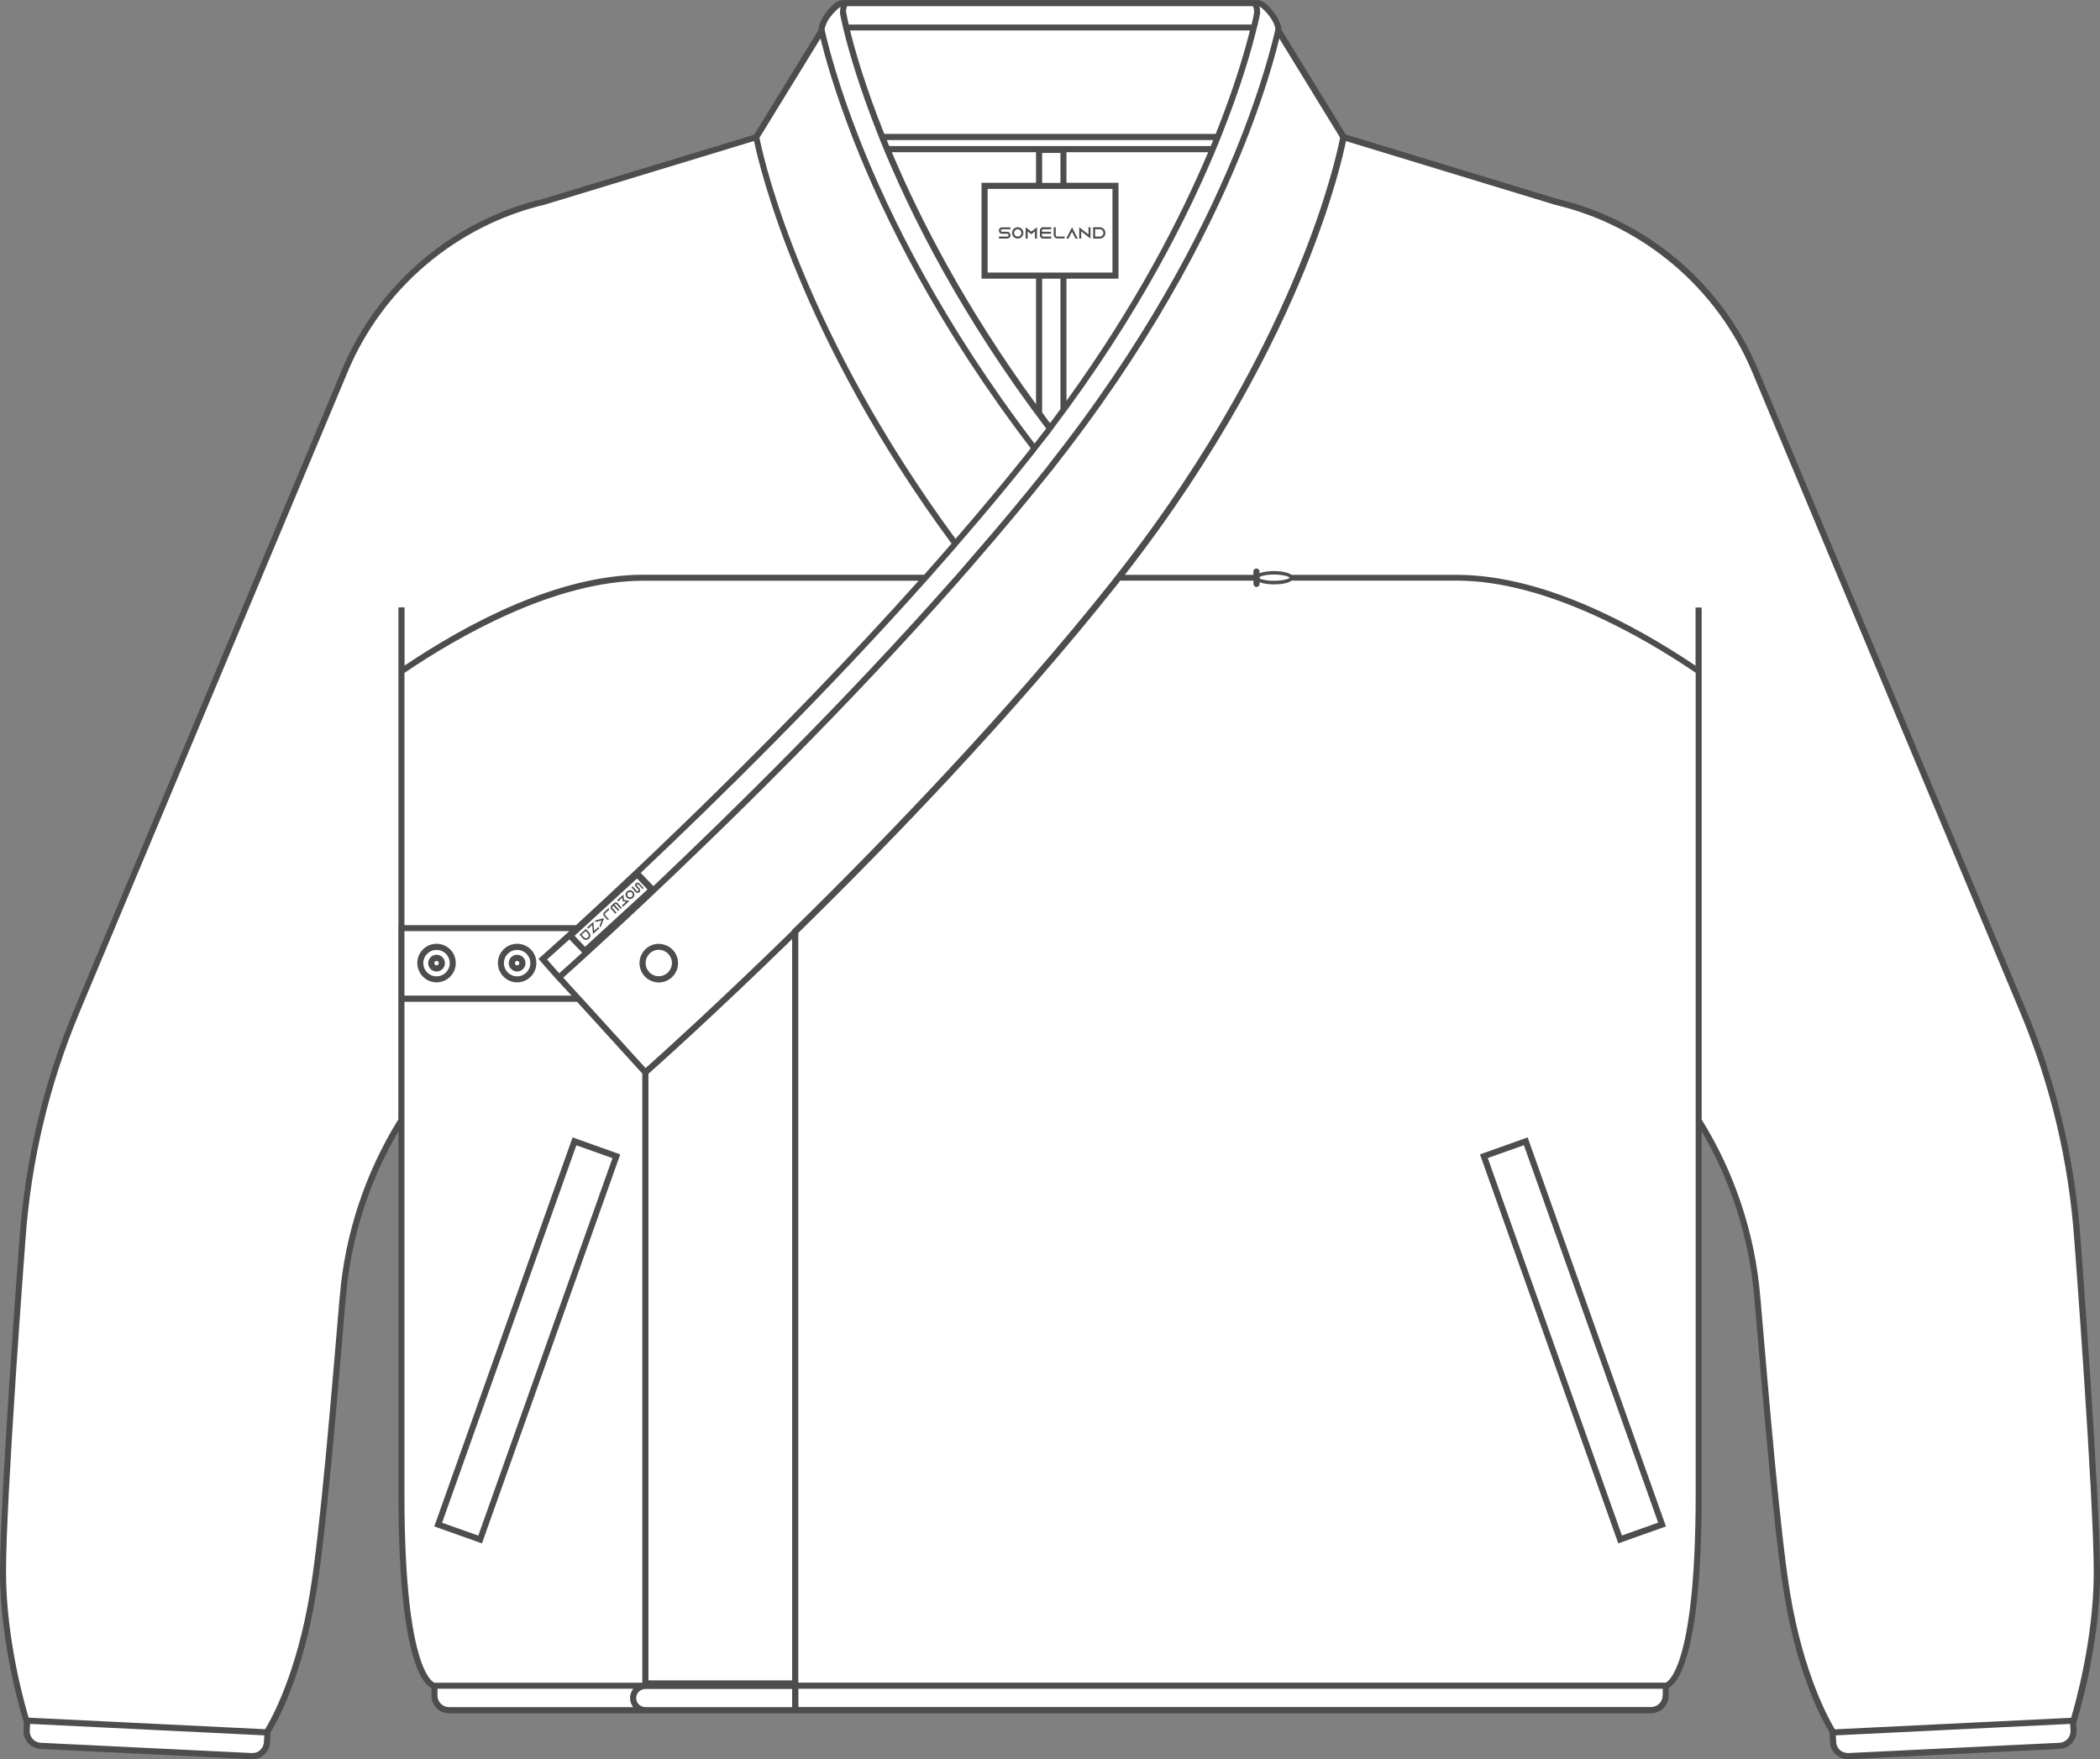 <?xml version="1.0" encoding="UTF-8"?>
<svg id="_レイヤー_2" data-name="レイヤー 2" xmlns="http://www.w3.org/2000/svg" viewBox="0 0 177.99 149.1">
  <rect x="0" y="0" width="177.99" height="149.1" fill="#808080" stroke="none"/>
  <defs>
    <style>
      .cls-1, .cls-2 {
        fill: #fff;
      }

      .cls-2 {
        fill-rule: evenodd;
      }

      .cls-3 {
        fill: #4d4d4d;
      }
    </style>
  </defs>
  <g id="_レイヤー_1-2" data-name="レイヤー 1">
    <g>
      <path class="cls-1" d="m123.46,48.96h-28.64c-.13.16-.25.33-.38.49-8.82,11.09-19.13,21.78-27.04,29.52-7.4,7.24-12.7,11.91-12.7,11.91l-5.67-6.24-1.64-1.81s-.01,0-.01.01l-.68-.77h0s0,0,0,0l-.68-.78s1.12-.99,2.91-2.63c5.5-5.03,17.94-16.72,29.52-29.71h-23.9c-7.55,0-15.71,4.66-20.51,7.93v69.79c0,16.19,2.8,16.19,2.8,16.19h104.35s2.8-.2,2.8-16.19V56.89h0c-4.8-3.27-12.96-7.93-20.51-7.93Zm-82.78,81.51l-3.56-1.26,11.55-32.48,3.56,1.26-11.55,32.48Zm96.62,0l-11.55-32.48,3.56-1.26,11.55,32.48-3.56,1.26Z"/>
      <path class="cls-1" d="m78.43,48.96c.85-.96,1.7-1.92,2.54-2.89,2.18-2.51,4.3-5.05,6.32-7.58,0,0,0,0,0,0,.13-.17.26-.34.39-.5-7.99-10.42-12.58-19.75-15.17-26.38-1.68-4.29-2.51-7.45-2.87-9.03l-5.54,9.03h0l-17.99,5.48c-7.59,1.8-13.87,7.12-16.88,14.31L6.51,85.7c-2.57,6.15-4.13,12.68-4.6,19.34,0,0-1.65,21.74-1.65,28.19s1.99,12.61,1.99,12.61h.05s0,0,0,0l20.32.99s2.64-3.95,3.92-11.86c.84-5.18,1.76-16.12,2.51-25.1.45-5.3,2.15-10.41,4.96-14.93h0v-38.06c4.8-3.27,12.96-7.93,20.51-7.93h23.9Z"/>
      <path class="cls-1" d="m89,36.29c7.3-9.61,11.67-18.33,14.22-24.68,1.76-4.38,2.66-7.64,3.06-9.28h-34.55c.4,1.65,1.3,4.91,3.06,9.28,2.56,6.36,6.93,15.08,14.21,24.68Z"/>
      <rect class="cls-1" x="27.44" y="111.72" width="34.47" height="3.78" transform="translate(-77.33 117.64) rotate(-70.43)"/>
      <rect class="cls-1" x="131.42" y="96.37" width="3.78" height="34.47" transform="translate(-30.35 51.23) rotate(-19.57)"/>
      <path class="cls-1" d="m177.21,121.47c-.05-.79-.1-1.59-.15-2.39-.03-.4-.05-.8-.08-1.19-.1-1.58-.21-3.13-.31-4.57-.05-.72-.1-1.42-.14-2.08-.02-.33-.05-.65-.07-.96-.03-.39-.05-.76-.08-1.12-.04-.53-.07-1.03-.11-1.48-.01-.15-.02-.29-.03-.43-.1-1.38-.16-2.21-.16-2.21-.18-2.49-.5-4.97-.98-7.42-.16-.82-.33-1.63-.53-2.44-.38-1.62-.83-3.22-1.35-4.8-.51-1.58-1.09-3.14-1.74-4.68l-22.72-54.29c-3.01-7.2-9.29-12.52-16.88-14.31l-17.99-5.48h0l-5.54-9.03c-.36,1.58-1.19,4.74-2.87,9.03-2.59,6.63-7.19,15.96-15.17,26.38-.21.28-.44.56-.66.84-.22.28-.43.56-.66.84-.03.04-.06.07-.08.11-2.12,2.67-4.37,5.35-6.66,7.99-.35.4-.7.8-1.05,1.2-10.94,12.42-22.87,23.82-29.23,29.71-2.76,2.55-4.47,4.07-4.58,4.17l1.64,1.81,5.67,6.24s5.3-4.67,12.7-11.91c7.91-7.74,18.22-18.43,27.04-29.52.13-.17.25-.33.38-.49.42-.53.82-1.05,1.21-1.57-.4.52-.8,1.05-1.21,1.57h11.68c0,.23.66.42,1.48.42s1.48-.19,1.48-.42h14.01c1.89,0,3.81.29,5.71.78,1.9.49,3.78,1.17,5.57,1.96,3.58,1.57,6.82,3.55,9.22,5.19h0v38.06c.35.56.69,1.14,1,1.72.32.58.62,1.17.9,1.77.56,1.2,1.05,2.42,1.47,3.68.83,2.5,1.37,5.11,1.59,7.76.05.56.1,1.13.14,1.71.05.57.1,1.16.15,1.74.1,1.17.2,2.35.3,3.54.1,1.18.21,2.37.31,3.54.26,2.93.53,5.76.8,8.27.11,1,.22,1.95.32,2.84.05.44.11.87.16,1.27.05.41.11.79.16,1.16.05.37.11.71.16,1.04,1.28,7.9,3.91,11.84,3.92,11.86h0l20.32-.99h0s0,0,0,0h.05s.08-.24.2-.66c.02-.09.05-.18.08-.28.06-.2.12-.43.18-.69.16-.62.35-1.38.53-2.26.12-.59.25-1.22.37-1.9.12-.68.23-1.39.32-2.13.19-1.48.31-3.08.31-4.69,0-1.81-.13-4.83-.32-8.24-.06-1.14-.13-2.32-.2-3.51Zm-121.38-38.47c-.47,0-.88-.24-1.13-.6-.15-.22-.24-.49-.24-.78s.09-.56.24-.78c.25-.36.66-.6,1.13-.6.76,0,1.38.62,1.38,1.38s-.62,1.38-1.38,1.38Zm43.69-40.43s0,0,0,0c.03-.04.05-.07.08-.11,0,0,0,0,0,0-.02.04-.05.07-.07.11Zm1.19-1.77h0s.02-.02.02-.03c0,0,0,0,0,0,0,.01-.01.02-.02.03Zm12.13-25.05s0,0,0,0c0,0,0-.02,0-.02,0,0,0,0,0,0,0,0,0,.01,0,.02Zm.22-.76s0,0,0,0c0,0,0,0,0,0,0,0,0,0,0,0Zm.2-.7s0,0,0-.01c0,0,0,0,0,0,0,0,0,0,0,.01Zm.29-1.13s0-.03.01-.05c0,0,0,0,0,0,0,.02,0,.03-.01.04Zm.11-.46s0,0,0,0c0-.02,0-.04.01-.06,0,0,0,0,0,0,0,.02,0,.03-.01.05Zm.09-.41s0,0,0,0c0,0,0,0,0,0,0,0,0,0,0,0Zm.06-.28s0,0,0,0c0,0,0-.01,0-.02,0,0,0,0,0,0,0,0,0,0,0,0Zm.05-.23s0-.01,0-.02c0,0,0,0,0,0,0,0,0,.01,0,.02Z"/>
      <path class="cls-1" d="m2.3,145.84h0s-.04.83-.04.83c-.03.69.49,1.27,1.18,1.3l17.89.87c.69.03,1.27-.49,1.3-1.18l.04-.83h-.05s-20.32-.99-20.32-.99Z"/>
      <path class="cls-1" d="m46.69,82.07h0s.68.78.68.78c0,0,0,0,.01-.01.11-.1,1.82-1.61,4.58-4.17,6.36-5.88,18.29-17.29,29.23-29.71.35-.4.7-.8,1.05-1.2,2.3-2.64,4.54-5.31,6.66-7.99.03-.04.06-.07.08-.11.22-.28.44-.56.66-.84.22-.28.44-.56.66-.84,7.99-10.42,12.59-19.75,15.17-26.38,1.68-4.29,2.51-7.45,2.87-9.03,0,0,0,0,0,0,.14-.64-1.09-2.21-1.65-2.31-.08-.01-.13-.02-.17-.01,0,0,0,0,0,0h-35.05s0,0-.01,0c-.04,0-.09,0-.17.01-.56.1-1.79,1.67-1.65,2.31,0,0,0,0,0,0,.36,1.58,1.19,4.74,2.87,9.03,2.59,6.63,7.18,15.96,15.17,26.38-.13.17-.26.33-.39.5,0,0,0,0,0,0-2.02,2.54-4.14,5.08-6.32,7.58-.84.97-1.69,1.93-2.54,2.89-11.58,12.99-24.02,24.67-29.52,29.71-1.79,1.64-2.86,2.58-2.91,2.63l.68.78h0Zm42.31-45.78c-7.29-9.6-11.66-18.32-14.21-24.68-1.76-4.38-2.66-7.63-3.06-9.28h34.55c-.4,1.65-1.3,4.91-3.06,9.28-2.55,6.35-6.92,15.07-14.22,24.68Z"/>
      <path class="cls-1" d="m175.69,145.84l-20.32.99h-.05s.04.83.04.83c.03.69.62,1.21,1.3,1.18l17.89-.87c.69-.03,1.21-.62,1.18-1.3l-.04-.83h0Z"/>
      <path class="cls-1" d="m54.7,142.88h-17.88v.84c0,.68.55,1.23,1.23,1.23h101.87c.69,0,1.24-.56,1.24-1.24v-.83H54.7Z"/>
      <rect class="cls-1" x="27.44" y="111.72" width="34.47" height="3.78" transform="translate(-77.33 117.64) rotate(-70.43)"/>
      <rect class="cls-1" x="131.42" y="96.37" width="3.78" height="34.47" transform="translate(-30.35 51.23) rotate(-19.57)"/>
      <path class="cls-1" d="m55.83,80.25c-.47,0-.88.24-1.13.6-.15.22-.24.49-.24.78s.09.56.24.78c.25.36.66.6,1.13.6.76,0,1.38-.62,1.38-1.38s-.62-1.38-1.38-1.38Z"/>
      <g>
        <path class="cls-2" d="m53.99,74.1c-1.89,1.73-3.78,3.47-5.67,5.2l.44.44c.26.28.52.55.77.83h.06c1.88-1.72,3.76-3.45,5.64-5.17-.41-.43-.83-.87-1.24-1.3Z"/>
        <g>
          <path class="cls-3" d="m54.47,75.36l-.37-.41s-.07-.03-.1,0h0s-.05.08-.02.11l.22.24c.05.06.07.12.06.18,0,0,0,0,0,.01,0,.05-.03.1-.07.13-.09.09-.23.07-.32-.02l-.35-.39.1-.09.35.39s.09.05.13.02.04-.1,0-.14l-.22-.24c-.06-.07-.05-.09-.05-.14,0-.01,0-.03,0-.04,0-.04.04-.09.07-.11h0c.08-.08.21-.07.28,0l.37.41"/>
          <path class="cls-3" d="m53.64,76.1c-.15.14-.38.13-.52-.03s-.13-.38.03-.52.38-.13.52.03.13.38-.03.52Zm-.09-.1c.1-.09.1-.24.02-.33s-.24-.1-.33-.02-.1.24-.02.33.24.1.33.02Z"/>
          <path class="cls-3" d="m53.34,76.36l-.54.49-.09-.1.35-.32-.16-.03-.13-.02v-.14s-.02-.16-.02-.16l-.35.32-.09-.1.54-.49v.17s.04.3.04.3l.29.05.16.03Z"/>
          <path class="cls-3" d="m52.16,76.62l-.07.06.4.44-.1.09-.4-.44-.09.08s-.03.07,0,.1l.36.4-.1.09-.36-.4c-.07-.08-.07-.21.01-.28l.25-.23c.08-.07.21-.07.28.01l.36.4-.1.09-.36-.4s-.07-.03-.1,0Z"/>
          <path class="cls-3" d="m51.63,77.93l-.14.04-.3-.33s-.04-.06-.05-.09c-.01-.05-.01-.1,0-.15.01-.03.03-.06.06-.09l.37-.34.09.1-.38.35s-.03.09,0,.13l.35.39Z"/>
          <path class="cls-3" d="m50.91,78.59l-.1-.11.05-.14.13-.33-.34.09-.14.04-.1-.11.14-.04.65-.18-.24.63-.05.14Z"/>
          <path class="cls-3" d="m50.79,78.68l-.54.49v-.17s-.06-.6-.06-.6l-.34.31-.09-.1.54-.49v.17s.06.6.06.6l.35-.32.09.1Z"/>
          <path class="cls-3" d="m49.94,79.04c.14.15.13.38-.02.52-.07.06-.15.09-.23.1,0,0-.02,0-.03,0-.09,0-.19-.04-.25-.12l-.29-.32.54-.49.29.32Zm-.65.18l.2.22c.09.1.24.1.33.02s.1-.24.02-.33l-.2-.22-.35.32Z"/>
        </g>
      </g>
      <g>
        <path class="cls-2" d="m83.45,15.75v7.61h11.09v-7.61h-11.09Z"/>
        <g>
          <path class="cls-3" d="m85.64,19.43h-.72s-.09.04-.09.09h0c0,.08.03.12.09.12h.43c.11,0,.17.04.22.1,0,0,0,0,.01.01.04.05.07.11.07.18,0,.17-.14.29-.3.29h-.68v-.17h.68c.07,0,.13-.04.13-.12s-.06-.12-.13-.12h-.43c-.12,0-.13-.03-.18-.07-.01-.01-.02-.03-.03-.04-.03-.04-.05-.12-.05-.17h0c0-.15.11-.26.26-.26h.72"/>
          <path class="cls-3" d="m86.74,19.74c0,.26-.21.48-.48.48s-.48-.21-.48-.48.21-.48.48-.48.48.21.48.48Zm-.17,0c0-.17-.14-.31-.31-.31s-.31.14-.31.31.14.31.31.31.31-.14.31-.31Z"/>
          <path class="cls-3" d="m87.89,19.26v.96h-.17v-.61l-.17.13-.14.11-.14-.11-.17-.13v.61h-.17v-.96l.17.13.31.24.31-.24.17-.13Z"/>
          <path class="cls-3" d="m88.31,19.52v.12h.77v.17h-.77v.15s.04.09.09.09h.7v.17h-.7c-.14,0-.26-.12-.26-.26v-.44c0-.14.12-.26.26-.26h.7v.17h-.7s-.09.04-.09.09Z"/>
          <path class="cls-3" d="m90.28,20.04l-.09.17h-.58s-.09-.01-.13-.03c-.06-.03-.11-.08-.14-.14-.02-.04-.03-.09-.03-.13v-.65h.17v.67c0,.06.06.11.12.12h.68Z"/>
          <path class="cls-3" d="m91.35,20.22h-.19l-.09-.17-.21-.41-.21.41-.09.17h-.19l.09-.17.4-.79.4.79.09.17Z"/>
          <path class="cls-3" d="m92.43,19.26v.96l-.17-.13-.62-.48v.61h-.17v-.96l.17.13.62.48v-.61h.17Z"/>
          <path class="cls-3" d="m93.21,19.26c.26,0,.48.21.48.48,0,.12-.04.23-.11.31,0,0-.02.02-.03.03-.09.09-.21.14-.34.14h-.56v-.96h.56Zm-.39.79h.39c.17,0,.31-.14.31-.31s-.14-.31-.31-.31h-.39v.62Z"/>
        </g>
      </g>
      <path class="cls-3" d="m177.99,133.22c0-6.37-1.63-27.91-1.65-28.2-.47-6.69-2.03-13.23-4.62-19.42l-22.72-54.29c-3.03-7.25-9.41-12.66-17.04-14.46l-17.9-5.45-5.46-8.89c.02-.39-.23-.87-.46-1.22-.28-.43-.9-1.17-1.4-1.26-.05,0-.13-.02-.22-.02,0,0,0,0,0,0h-35.05s0,0-.01,0c-.08,0-.16,0-.21.02-.5.09-1.12.83-1.4,1.26-.23.35-.47.82-.46,1.22l-5.47,8.91-17.87,5.43c-7.65,1.81-14.03,7.22-17.06,14.47L6.27,85.6c-2.59,6.19-4.14,12.72-4.62,19.42-.02.22-1.65,21.83-1.65,28.21s1.98,12.63,2,12.69l.03.09-.03.65c-.04.83.6,1.53,1.43,1.57l17.89.87s.05,0,.07,0c.37,0,.73-.14,1.01-.39.3-.27.47-.64.49-1.04l.04-.85c.48-.77,2.71-4.65,3.87-11.81.84-5.15,1.76-16.12,2.5-24.93l.02-.18c.41-4.93,1.95-9.75,4.45-14.02v30.81c0,13.77,2.03,16.02,2.8,16.38v.65c0,.82.67,1.49,1.49,1.49h101.87c.83,0,1.5-.67,1.5-1.5v-.65c.75-.38,2.8-2.69,2.8-16.37v-30.81c2.5,4.27,4.03,9.09,4.45,14.02l.02.18c.74,8.81,1.66,19.78,2.5,24.93,1.16,7.17,3.39,11.04,3.87,11.81l.04.85c.02.4.19.77.49,1.04.28.25.63.39,1.01.39.02,0,.05,0,.07,0l17.89-.87c.83-.04,1.47-.75,1.43-1.57l-.03-.64.03-.09c.02-.06,2-6.28,2-12.69ZM106.54,2.33c.02-.09.04-.18.06-.26.05-.21.09-.38.12-.52.02-.11.04-.2.05-.26.01-.07.02-.13.03-.13,0-.05,0-.08,0-.13,0-.12,0-.22-.02-.32-.01-.05-.02-.11-.03-.16.14.07.34.24.54.47.01.01.03.03.04.04.02.02.04.04.06.06.04.05.08.1.12.15.01.02.02.03.04.05.06.07.11.14.16.22.12.18.2.33.26.47.1.22.14.4.12.49,0,.03-.02.07-.02.1h0c-.37,1.59-1.18,4.63-2.77,8.73,0,0,0,0,0,0-.03.08-.07.17-.1.25-.03.09-.07.17-.1.26-2.58,6.53-7.09,15.59-14.79,25.69-.05.07-.11.14-.16.21-.05.07-.11.14-.16.21-.11.14-.22.28-.33.42-.05.07-.11.14-.16.21-.05.07-.11.14-.16.21-.11.14-.22.28-.33.42-.06.07-.11.14-.16.21-.04.05-.08.1-.12.16-.01.02-.03.03-.04.05-2.04,2.57-4.2,5.14-6.41,7.68-.06.07-.12.13-.17.2-.06.07-.12.13-.17.2-.28.32-.55.64-.83.95-.15.17-.3.35-.46.52-9.01,10.19-18.67,19.67-25.27,25.92l-1.07-1.12c6.35-6,15.54-15.01,24.27-24.81.15-.17.31-.34.46-.52.65-.73,1.3-1.47,1.94-2.21.06-.07.12-.13.17-.2s.12-.13.17-.2c2.13-2.46,4.21-4.95,6.19-7.44.06-.08.12-.16.19-.24.06-.07.11-.14.16-.21.06-.07.11-.14.16-.21.11-.14.22-.28.33-.42.05-.07.11-.14.17-.21.05-.07.11-.14.16-.21.11-.14.22-.28.33-.42.06-.07.11-.14.16-.22.05-.07.11-.14.16-.22,7.17-9.49,11.51-18.1,14.07-24.42.04-.09.07-.17.1-.26.03-.08.07-.17.1-.25,0,0,0,0,0,0,1.61-4.05,2.47-7.1,2.88-8.77.02-.09.04-.18.06-.26Zm-56.96,77.91l-.88-.93,5.29-4.85.89.93-5.29,4.85Zm-.77-1.83h-14.53v-21.38c4.35-2.95,12.66-7.81,20.25-7.81h23.33c-11.43,12.77-23.57,24.18-29.04,29.19Zm-.57.52c-1.5,1.36-2.37,2.13-2.41,2.17l-.19.17.68.78h0s.17.19.17.19l.86.97h.01s1.08,1.17,1.08,1.17h-14.16v-5.46h13.97Zm-.85,3.55l-.51-.58-.17-.19-.34-.39c.3-.27.96-.86,1.89-1.7l1.08,1.12c-.95.87-1.62,1.46-1.93,1.74,0,0,0,0,0,0ZM102.83,11.87c-.07.17-.14.34-.21.51h-27.25c-.07-.17-.14-.34-.21-.51h27.67Zm-27.88-.52c-1.61-4.02-2.48-7.07-2.9-8.77h33.89c-.42,1.69-1.29,4.74-2.9,8.77h-28.09Zm8.76,11.75v-7.09h10.58v7.09h-10.58Zm6.17-10.14v2.54h-1.55v-2.54h1.55Zm4.92,10.66v-8.13h-4.41v-2.59h12.01c-2.4,5.68-6.17,13-12.01,21.07v-10.35h4.41Zm-6.99-10.72v2.59h-4.62v8.13h4.62v10.64c-5.96-8.18-9.8-15.61-12.22-21.36h12.22Zm.52,10.72h1.55v11.05c-.29.4-.58.79-.88,1.19-.23-.3-.45-.6-.67-.91v-11.34ZM71.71,1.04c-.02-.16.02-.3.06-.43,0-.03.02-.06.03-.09h34.4s.02.06.03.09c.04.13.08.27.06.43,0,.01,0,.02,0,.04,0,.01-.02.09-.04.22-.01.07-.03.16-.05.26-.03.14-.07.32-.12.52h-34.14c-.05-.2-.09-.38-.12-.52-.02-.1-.04-.19-.05-.26-.03-.14-.04-.21-.04-.22,0-.01,0-.02,0-.04Zm-1.69,1c.06-.14.14-.29.26-.47.05-.08.11-.15.17-.22.01-.02.02-.03.04-.05.04-.05.08-.1.12-.15.02-.02.04-.04.06-.06.01-.02.03-.03.04-.04.21-.23.41-.4.54-.47-.01.05-.02.1-.03.16-.02.09-.02.2-.02.31,0,.04,0,.08,0,.13,0,0,.01.06.03.13.01.06.03.15.05.26.03.14.07.31.12.52.02.08.04.17.06.26.02.08.04.17.06.26.41,1.66,1.27,4.72,2.88,8.77,0,0,0,0,0,0,.03.08.07.17.1.26.03.09.07.17.1.26,2.56,6.32,6.89,14.93,14.07,24.42-.11.14-.22.28-.33.43-.05.07-.11.14-.17.21-.05.07-.11.14-.16.21-.11.14-.22.28-.33.42-7.7-10.1-12.21-19.16-14.79-25.69-.03-.09-.07-.17-.1-.26-.03-.09-.07-.17-.1-.26,0,0,0,0,0,0-1.59-4.1-2.4-7.14-2.77-8.73,0-.03-.02-.07-.02-.1-.02-.09.02-.26.12-.49Zm-5.61,9.57l.16-.26h0s4.74-7.72,4.74-7.72l.23-.38c.41,1.67,1.2,4.46,2.6,8.1,0,0,0,0,0,0,.03.09.06.17.1.26.03.08.07.17.1.26,2.59,6.61,7.16,15.83,15.02,26.12-.09.12-.18.23-.27.35-1.95,2.45-4,4.91-6.1,7.33-12.77-17.35-16.12-31.58-16.58-33.79-.02-.09-.03-.16-.04-.21l.03-.05ZM22.4,147.08l-.03.57c-.01.26-.13.5-.32.68-.19.18-.44.26-.71.25l-17.89-.87c-.54-.03-.96-.49-.93-1.03l.03-.57h0s19.85.97,19.85.97h0Zm11.36-68.67v16.47c-2.8,4.51-4.52,9.69-4.96,14.97l-.02.18c-.74,8.8-1.66,19.76-2.5,24.9-1.14,7.01-3.36,10.91-3.81,11.63l-20.04-.98c-.32-1.04-1.92-6.63-1.92-12.36,0-6.36,1.63-27.95,1.65-28.17.47-6.64,2.01-13.12,4.58-19.26L29.47,31.51c2.97-7.1,9.21-12.39,16.72-14.17l17.72-5.39c.45,2.16,3.8,16.57,16.74,34.12-.77.89-1.54,1.76-2.32,2.64h-23.79c-7.22,0-14.92,4.12-20.25,7.7v-4.93h-.52v26.94Zm3.08,64.21s-2.56-.57-2.56-15.93v-41.78h14.63l5.53,6.08v51.63h-17.6Zm16.83,2.07h-15.61c-.54,0-.98-.44-.98-.98v-.58h16.59c-.16.22-.27.48-.27.78s.1.56.27.78Zm13.47,0h-12.44c-.09,0-.18-.02-.26-.05-.3-.11-.52-.39-.52-.72s.22-.62.52-.72c.08-.03.17-.05.26-.05h12.44v1.55Zm0-2.27h-12.18v-51.41c.71-.63,5.56-4.96,12.18-11.42v62.83Zm0-63.56c-6.12,5.98-10.79,10.21-12.18,11.45-.09.08-.18.16-.24.21l-.02-.02-.26-.28-4.83-5.31-.24-.26-.24-.26-1.39-1.53c.52-.46,2.05-1.84,4.31-3.93.09-.08.19-.17.28-.26.09-.09.18-.17.28-.26.57-.53,1.18-1.1,1.82-1.7.06-.05.11-.11.17-.16,6.68-6.28,17.09-16.43,26.7-27.33.15-.17.3-.35.45-.52.16-.18.31-.35.47-.53.06-.07.12-.13.17-.2.06-.07.11-.13.17-.2,2.22-2.55,4.38-5.13,6.43-7.7.03-.04.07-.09.11-.13.02-.02.04-.05.06-.07.06-.07.11-.14.16-.21.11-.14.21-.27.32-.41.05-.07.11-.14.16-.21.05-.07.11-.14.16-.21.11-.14.22-.28.33-.42.05-.07.11-.14.16-.21.05-.07.11-.14.16-.21,7.86-10.28,12.43-19.51,15.02-26.12.03-.09.07-.17.1-.26.03-.08.06-.17.1-.25,0,0,0,0,0,0,1.4-3.64,2.19-6.43,2.6-8.1l4.97,8.1h0s.15.26.15.26l.03.05s-.02.12-.04.21c-.22,1.08-1.12,5.05-3.48,10.8-2.5,6.13-7.2,15.58-15.41,26.03-.14.17-.27.34-.4.52-.02.02-.04.05-.06.07-8.61,10.83-18.72,21.33-26.58,29.06-.09.09-.17.17-.26.25-.09.09-.17.17-.26.25Zm73.78,64.84c0,.54-.44.98-.98.98h-72.27v-1.55h73.26v.57Zm2.8-49.66v32.64c0,15.21-2.55,15.93-2.54,15.93h-73.52s0-63.54,0-63.54c7.93-7.77,18.23-18.45,26.98-29.46.11-.13.2-.26.31-.4h11.29v.28c0,.14.12.26.26.26s.26-.12.26-.26v-.14c.35.13.86.18,1.22.18.47,0,1.18-.07,1.49-.32h14c7.59,0,15.9,4.85,20.25,7.81v37.02Zm-36.95-45v-.15c.16-.08.48-.16.93-.19.09,0,.19,0,.29,0,.06,0,.11,0,.17,0,.66.02,1.09.17,1.15.26-.06.09-.49.24-1.16.26-.06,0-.1,0-.16,0-.1,0-.2,0-.29,0-.45-.03-.77-.11-.93-.18Zm67.78,98.67l-17.89.87c-.27,0-.51-.08-.71-.25-.19-.18-.31-.42-.32-.68l-.03-.57h0s19.86-.97,19.86-.97h0s.03.57.03.57c.03.54-.39,1-.93,1.03Zm1.01-2.12l-20.04.98c-.44-.72-2.67-4.63-3.81-11.63-.83-5.13-1.75-16.09-2.5-24.9l-.02-.18c-.44-5.29-2.16-10.46-4.96-14.97v-43.4h-.52v4.93c-5.33-3.58-13.03-7.7-20.25-7.7h-14c-.3-.24-1.02-.32-1.49-.32-.36,0-.87.05-1.22.18v-.14c0-.14-.12-.26-.26-.26s-.26.12-.26.26v.28h-10.89c8.09-10.38,12.75-19.75,15.24-25.85,2.38-5.84,3.29-9.85,3.5-10.91l17.73,5.4c7.49,1.77,13.73,7.07,16.7,14.16l22.72,54.29c2.57,6.14,4.11,12.62,4.58,19.26h0c.02.22,1.65,21.81,1.65,28.17,0,5.74-1.61,11.32-1.92,12.36Z"/>
      <path class="cls-3" d="m36.8,129.37l4.05,1.44,11.72-32.97-4.04-1.44-11.72,32.97Zm15.11-31.21l-11.37,31.99-3.07-1.09,11.38-31.99,3.07,1.09Z"/>
      <path class="cls-3" d="m141.2,129.37l-11.72-32.97-4.04,1.44,11.72,32.97,4.05-1.44Zm-12.04-32.31l11.38,31.99-3.07,1.09-11.37-31.99,3.07-1.09Z"/>
      <path class="cls-3" d="m37,83.26c.9,0,1.63-.73,1.63-1.64s-.73-1.63-1.63-1.63-1.63.73-1.63,1.63.73,1.64,1.63,1.64Zm0-2.75c.62,0,1.12.5,1.12,1.12s-.5,1.12-1.12,1.12-1.12-.5-1.12-1.12.5-1.12,1.12-1.12Z"/>
      <path class="cls-3" d="m37,82.34c.39,0,.71-.32.71-.71s-.32-.71-.71-.71-.71.32-.71.71.32.71.71.71Zm0-.9c.11,0,.19.09.19.19s-.09.19-.19.19-.19-.09-.19-.19.09-.19.19-.19Z"/>
      <path class="cls-3" d="m43.83,83.26c.9,0,1.63-.73,1.63-1.64s-.73-1.63-1.63-1.63-1.63.73-1.63,1.63.73,1.64,1.63,1.64Zm0-2.75c.62,0,1.12.5,1.12,1.12s-.5,1.12-1.12,1.12-1.12-.5-1.12-1.12.5-1.12,1.12-1.12Z"/>
      <path class="cls-3" d="m43.83,82.34c.39,0,.71-.32.71-.71s-.32-.71-.71-.71-.71.32-.71.71.32.71.71.71Zm0-.9c.11,0,.19.09.19.19s-.09.19-.19.19-.19-.09-.19-.19.09-.19.19-.19Z"/>
      <path class="cls-3" d="m55.83,79.99c-.32,0-.62.1-.87.26-.09.06-.18.13-.26.2-.1.1-.19.21-.26.33-.15.25-.24.54-.24.85s.09.6.24.85c.07.12.16.23.26.33.08.08.17.14.26.2.25.16.55.26.87.26.9,0,1.64-.73,1.64-1.64s-.73-1.63-1.64-1.63Zm0,2.75c-.36,0-.67-.17-.87-.43-.15-.19-.24-.43-.24-.69s.09-.5.24-.69c.2-.26.52-.43.87-.43.62,0,1.12.5,1.12,1.12s-.5,1.12-1.12,1.12Z"/>
    </g>
  </g>
</svg>